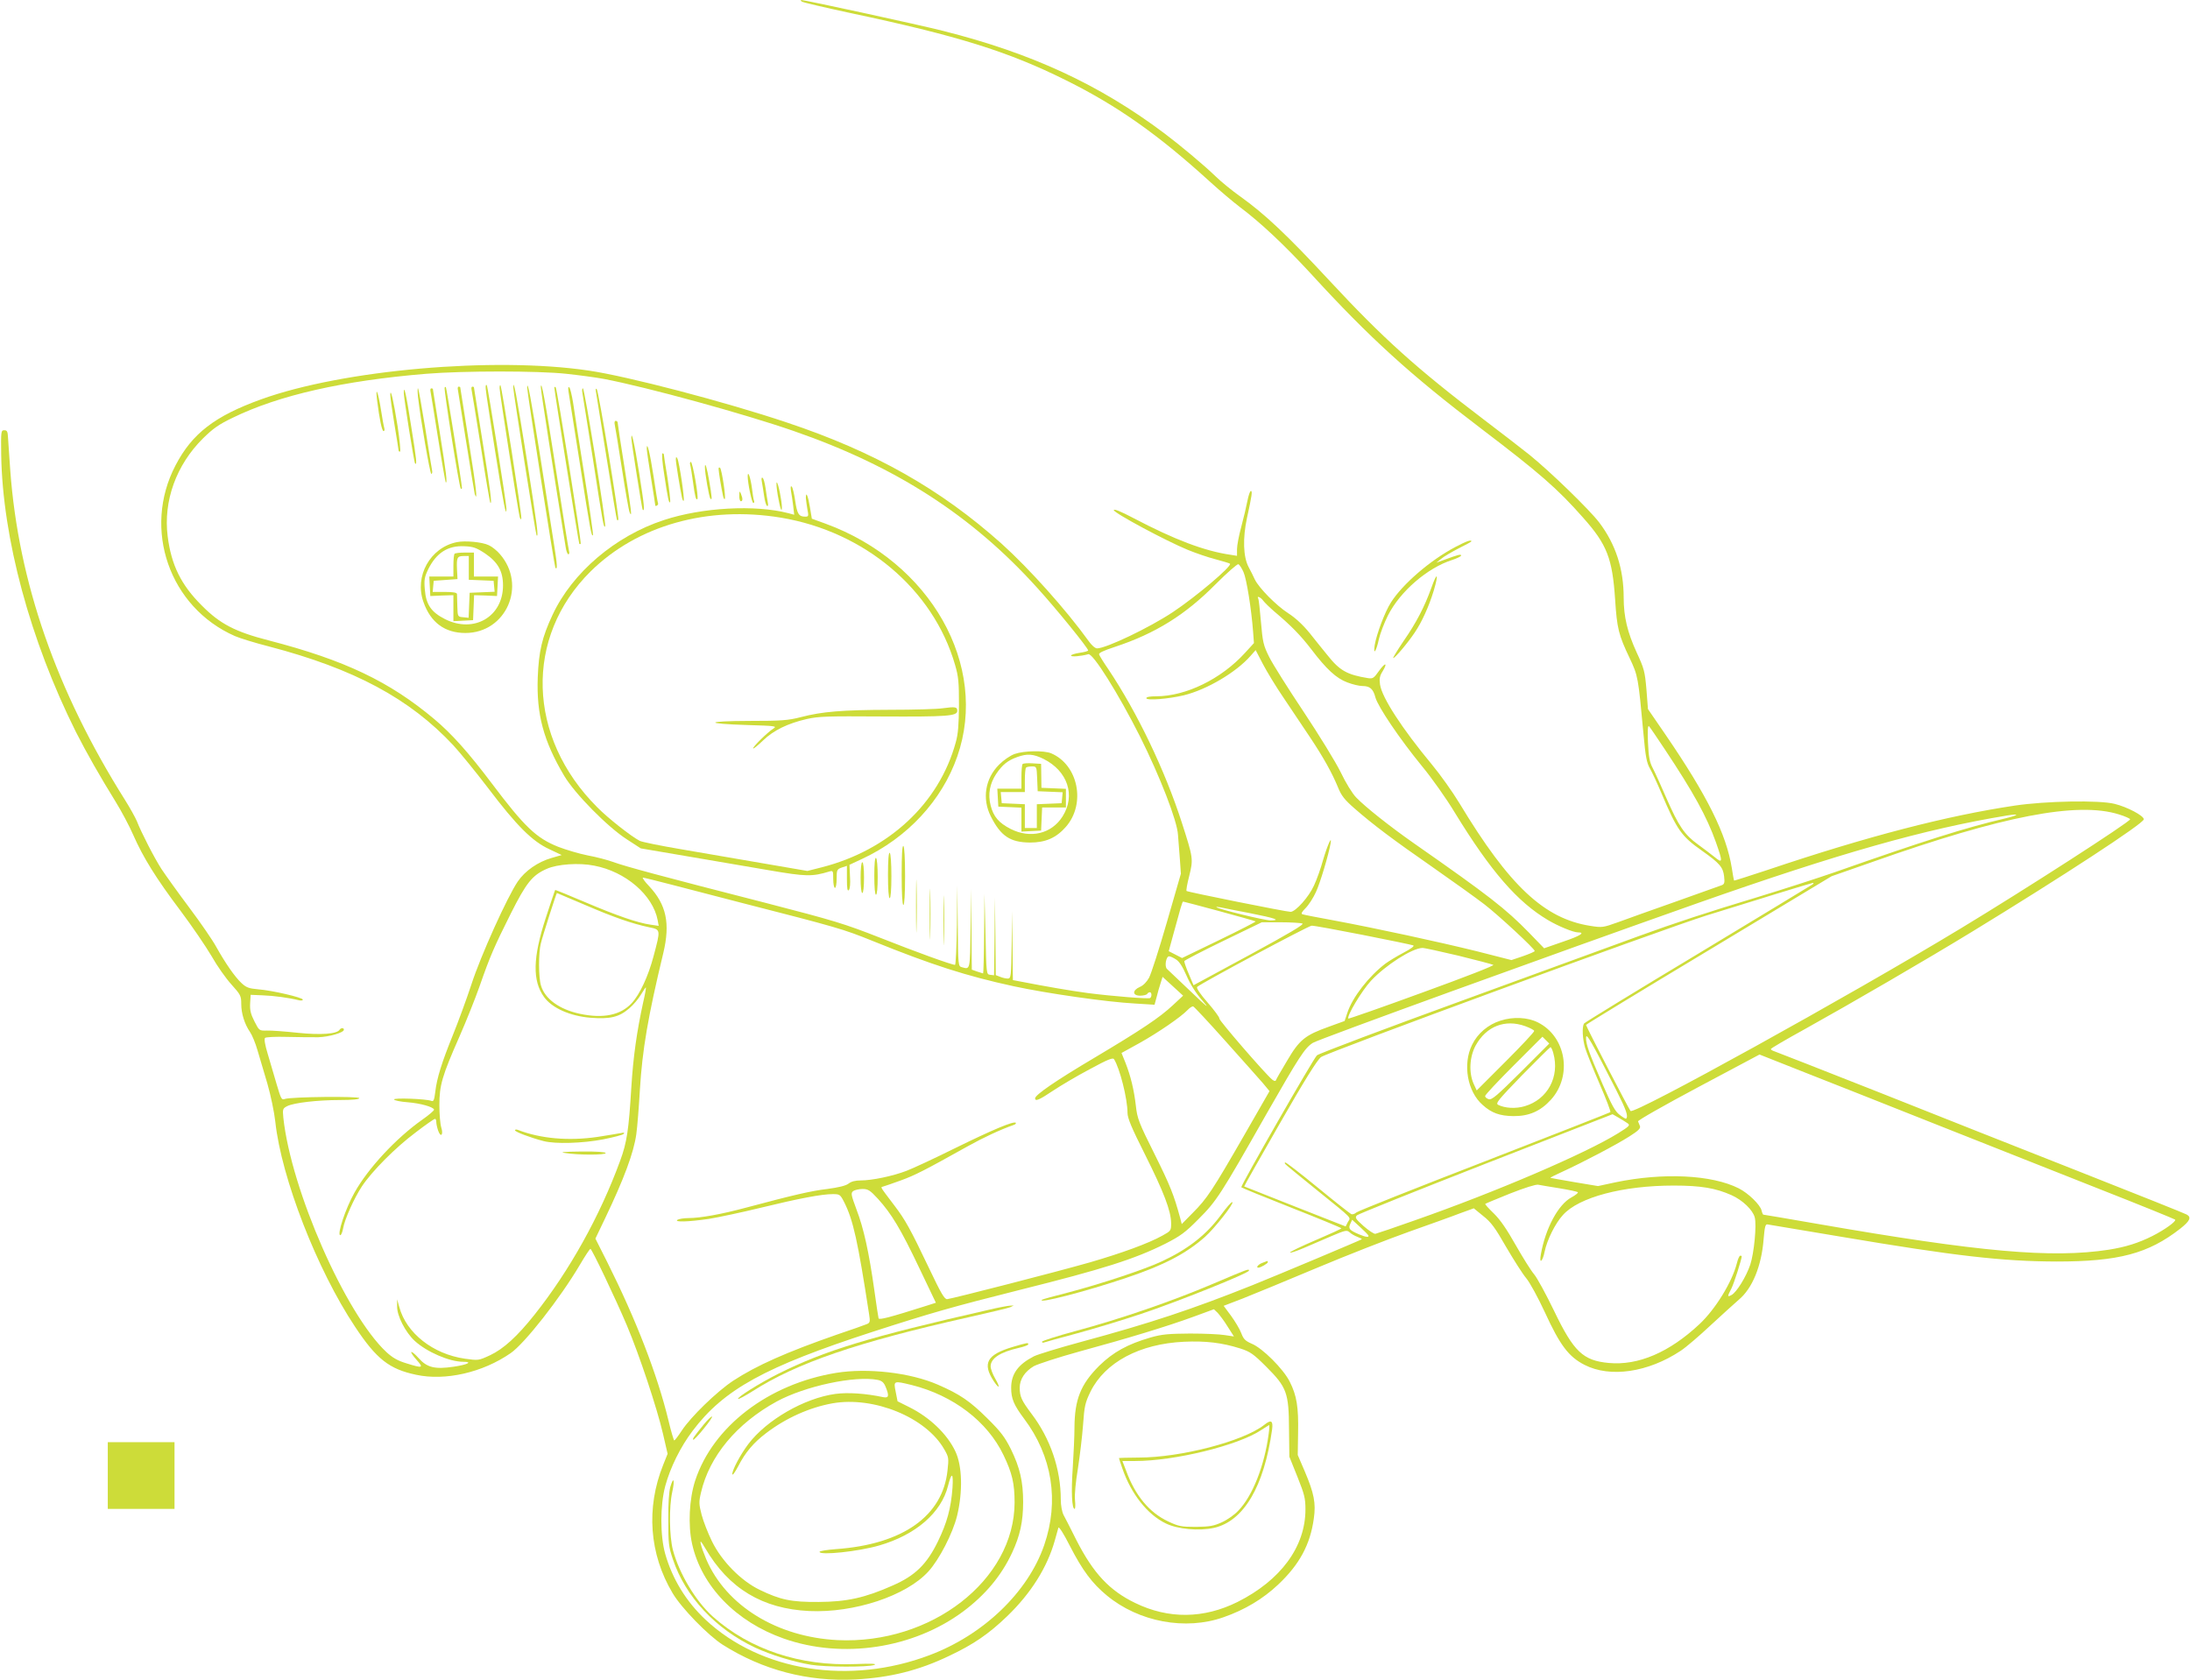 <?xml version="1.0" standalone="no"?>
<!DOCTYPE svg PUBLIC "-//W3C//DTD SVG 20010904//EN"
 "http://www.w3.org/TR/2001/REC-SVG-20010904/DTD/svg10.dtd">
<svg version="1.0" xmlns="http://www.w3.org/2000/svg"
 width="1280pt" height="982pt" viewBox="0 0 1280 982"
 preserveAspectRatio="xMidYMid meet">
<g transform="translate(0,982) scale(0.1,-0.1)"
fill="#cddc39" stroke="none">
<path d="M4686 9811 c5 -5 131 -34 279 -66 629 -133 926 -225 1267 -395 300
-149 538 -317 843 -595 55 -50 132 -115 170 -144 123 -92 261 -222 417 -391
343 -375 580 -590 997 -907 338 -257 444 -349 593 -518 141 -158 172 -239 188
-480 11 -168 20 -206 85 -342 49 -104 50 -112 80 -436 13 -143 19 -175 39
-210 13 -23 43 -87 66 -142 92 -217 117 -253 238 -338 103 -73 123 -96 129
-150 4 -36 2 -45 -13 -51 -11 -4 -131 -47 -269 -96 -137 -48 -290 -103 -339
-121 -87 -31 -92 -32 -161 -21 -269 42 -473 233 -765 717 -40 66 -112 167
-160 225 -176 212 -292 391 -304 468 -5 35 -2 51 15 78 32 53 15 53 -22 1 -29
-41 -35 -45 -63 -41 -123 20 -166 44 -238 135 -24 30 -71 87 -103 128 -39 48
-83 89 -125 116 -70 45 -171 147 -196 198 -8 18 -24 50 -36 72 -32 60 -35 169
-10 286 29 133 33 159 23 159 -5 0 -14 -26 -20 -57 -6 -32 -22 -100 -36 -152
-14 -51 -25 -110 -25 -131 l0 -39 -37 6 c-153 22 -327 88 -569 215 -76 40
-114 55 -114 46 0 -16 303 -179 432 -232 46 -19 119 -44 162 -55 44 -12 82
-23 85 -26 13 -14 -196 -191 -334 -283 -137 -91 -390 -212 -443 -212 -11 0
-32 18 -50 44 -131 182 -348 424 -508 568 -358 320 -744 538 -1254 708 -360
121 -933 271 -1160 304 -553 82 -1437 4 -1913 -168 -272 -98 -404 -200 -501
-386 -195 -373 -36 -830 347 -998 27 -12 117 -40 200 -61 496 -130 821 -304
1076 -577 38 -41 131 -155 205 -252 166 -219 257 -310 357 -356 l72 -34 -59
-17 c-80 -23 -155 -75 -198 -138 -61 -90 -216 -432 -271 -602 -29 -88 -78
-221 -108 -295 -64 -158 -94 -252 -103 -333 -6 -48 -10 -57 -23 -52 -29 12
-225 19 -218 8 4 -6 39 -13 79 -16 75 -6 150 -27 155 -43 1 -5 -29 -31 -69
-59 -152 -107 -316 -283 -396 -426 -53 -94 -104 -249 -83 -249 5 0 12 17 16
38 9 54 64 177 110 247 59 89 196 227 315 316 57 44 108 79 112 79 5 0 8 -8 8
-19 0 -10 5 -33 11 -50 15 -43 32 -25 18 19 -6 19 -11 78 -11 130 0 116 16
171 117 400 40 91 93 224 118 295 62 178 86 232 182 424 91 181 126 225 210
262 62 28 189 37 278 19 184 -35 343 -172 371 -319 l6 -33 -48 7 c-76 11 -195
52 -381 131 -96 41 -175 73 -176 72 -2 -2 -26 -75 -55 -163 -76 -232 -79 -368
-10 -463 46 -64 151 -111 270 -121 116 -9 168 3 228 55 23 19 54 56 68 80 15
25 28 44 29 42 2 -2 -5 -41 -16 -88 -37 -169 -58 -318 -69 -495 -15 -249 -26
-323 -65 -429 -118 -323 -296 -643 -501 -901 -100 -126 -181 -200 -260 -237
-67 -31 -68 -31 -147 -20 -187 27 -342 150 -383 301 l-13 46 0 -41 c-1 -55 48
-151 103 -202 71 -65 203 -122 283 -122 59 0 26 -17 -56 -29 -109 -16 -155 -5
-204 50 -20 23 -40 39 -43 36 -3 -3 11 -24 31 -46 43 -48 36 -50 -60 -20 -50
15 -80 32 -117 66 -239 224 -557 948 -602 1370 -5 50 -3 54 22 67 39 20 178
36 309 36 73 0 113 4 113 11 0 12 -401 8 -436 -5 -18 -7 -22 1 -47 86 -15 51
-38 131 -52 177 -16 52 -22 88 -16 94 5 5 62 8 128 6 65 -2 147 -2 183 -2 64
2 150 27 150 44 0 12 -17 12 -25 0 -15 -25 -111 -32 -245 -18 -74 8 -155 14
-180 13 -45 -1 -45 -1 -73 54 -22 43 -27 66 -25 105 l3 50 70 -3 c63 -2 153
-14 213 -29 12 -3 22 -1 22 4 0 12 -180 54 -260 60 -55 5 -70 10 -99 37 -39
37 -92 113 -147 211 -21 39 -92 142 -158 230 -66 88 -138 189 -162 225 -42 65
-119 215 -144 280 -8 19 -39 76 -70 125 -401 637 -622 1273 -670 1925 -6 80
-11 165 -13 190 -2 38 -5 45 -22 45 -19 0 -20 -6 -18 -144 8 -487 170 -1086
437 -1620 62 -122 140 -259 231 -406 34 -55 81 -143 104 -196 57 -130 133
-253 277 -444 66 -88 147 -207 180 -263 32 -57 85 -132 117 -167 53 -59 57
-66 57 -113 0 -57 20 -119 51 -164 12 -17 32 -65 44 -107 12 -42 38 -130 58
-196 19 -66 40 -166 46 -221 35 -328 244 -866 466 -1199 125 -189 200 -248
357 -281 170 -37 389 13 552 126 81 55 290 321 406 518 30 51 57 92 61 92 8 0
146 -289 214 -450 72 -171 175 -480 210 -631 l27 -117 -26 -65 c-101 -252 -81
-521 55 -749 51 -87 208 -248 293 -302 234 -148 497 -217 775 -203 203 11 370
52 549 138 142 67 231 128 339 232 140 135 234 286 278 442 9 33 19 67 21 75
3 9 31 -35 67 -106 74 -144 130 -219 216 -290 187 -155 460 -206 683 -127 123
43 229 106 319 191 124 117 187 233 208 386 13 89 1 148 -52 273 l-42 98 2
130 c3 151 -8 218 -49 299 -37 74 -160 197 -223 222 -36 16 -47 26 -60 61 -9
24 -36 69 -60 102 l-43 58 112 43 c61 24 255 104 431 178 176 74 419 169 540
212 121 43 256 91 299 108 l80 29 55 -45 c46 -36 70 -69 134 -181 44 -75 96
-157 117 -182 22 -26 70 -115 110 -201 88 -192 139 -259 231 -306 150 -77 372
-44 562 82 32 21 111 89 176 150 66 61 139 127 163 148 80 66 134 198 146 356
6 69 10 87 22 85 8 -1 202 -34 430 -72 669 -113 943 -144 1260 -145 363 0 536
46 723 192 57 45 67 67 37 83 -8 5 -287 117 -620 248 -333 131 -866 342 -1185
469 -319 126 -590 232 -602 236 -13 4 -23 10 -23 14 0 4 89 56 198 116 275
153 705 403 977 569 527 322 1005 634 1005 658 0 21 -97 72 -170 90 -90 23
-403 17 -584 -10 -396 -59 -860 -179 -1445 -376 -107 -35 -195 -64 -196 -62
-1 1 -7 34 -13 73 -32 199 -143 422 -387 779 l-103 150 -9 115 c-9 106 -14
123 -57 216 -54 118 -76 208 -76 321 0 168 -47 312 -143 439 -59 77 -285 296
-407 395 -52 41 -170 133 -263 203 -400 304 -593 478 -907 816 -245 264 -378
390 -523 493 -45 32 -109 84 -142 116 -68 66 -212 186 -300 252 -381 286 -776
468 -1291 598 -137 35 -809 181 -831 181 -4 0 -3 -4 3 -9z m-1376 -2176 c74
-8 173 -21 220 -30 252 -48 820 -204 1108 -304 598 -207 1044 -495 1426 -919
111 -122 295 -349 296 -364 0 -4 -22 -10 -50 -14 -27 -4 -50 -11 -50 -16 0 -9
57 -4 101 8 27 7 176 -231 302 -481 116 -232 218 -494 222 -575 2 -30 7 -94
11 -141 l6 -86 -82 -284 c-45 -156 -92 -302 -104 -324 -13 -24 -34 -46 -54
-54 -45 -20 -44 -51 2 -51 19 0 38 5 41 10 3 6 10 10 16 10 11 0 12 -27 1 -34
-10 -6 -222 11 -362 29 -105 14 -254 40 -387 66 l-53 10 -2 202 -3 202 -2
-197 c-3 -187 -4 -198 -23 -198 -10 0 -30 4 -44 10 l-26 10 -2 227 -3 228 -2
-228 -3 -228 -23 3 c-22 3 -22 4 -27 238 l-6 235 -2 -232 c-1 -128 -4 -233 -6
-233 -1 0 -17 5 -35 11 l-31 11 -2 236 -3 237 -2 -232 c-4 -246 -2 -240 -50
-227 -23 6 -23 7 -25 243 l-3 236 -2 -232 c-2 -128 -7 -233 -11 -233 -20 0
-232 77 -439 159 -209 82 -265 99 -663 202 -621 159 -827 215 -895 240 -33 12
-101 30 -151 39 -50 10 -127 33 -171 50 -128 51 -196 115 -388 370 -138 183
-235 291 -336 376 -262 220 -523 345 -966 460 -199 51 -287 97 -393 204 -122
121 -179 238 -200 405 -26 207 50 417 206 572 59 58 92 82 176 122 269 131
644 216 1128 256 220 18 654 18 820 0z m3958 -1159 c18 -40 46 -216 56 -348
l5 -67 -52 -57 c-139 -153 -346 -254 -519 -254 -37 0 -58 -4 -58 -11 0 -15
129 -5 220 17 134 33 305 134 389 230 l30 34 42 -81 c23 -44 78 -135 124 -202
45 -67 113 -169 152 -227 80 -120 129 -209 164 -294 19 -47 38 -71 94 -120
111 -97 224 -182 457 -344 119 -83 257 -182 305 -219 85 -66 293 -259 293
-272 0 -4 -31 -17 -68 -30 l-68 -23 -200 51 c-227 56 -587 134 -839 181 -93
17 -176 33 -183 36 -9 3 -3 14 19 36 18 18 45 60 60 93 25 53 74 218 86 285 9
51 -18 -9 -44 -97 -13 -48 -37 -115 -53 -149 -30 -67 -108 -154 -137 -154 -25
0 -603 116 -608 122 -3 3 4 43 16 89 24 97 23 104 -43 309 -100 310 -261 645
-430 898 -27 39 -51 78 -54 86 -4 9 23 22 93 45 236 78 411 187 588 366 66 66
126 119 133 117 6 -2 20 -23 30 -46z m115 -167 c8 -11 39 -41 68 -66 95 -80
150 -136 213 -218 88 -116 146 -170 211 -194 31 -12 70 -21 88 -21 44 0 63
-17 76 -67 15 -54 140 -240 271 -400 58 -70 145 -193 193 -273 210 -343 366
-523 546 -629 59 -35 147 -71 173 -71 46 0 16 -20 -85 -54 l-112 -39 -90 93
c-135 138 -229 212 -670 520 -143 100 -285 213 -338 268 -22 22 -62 87 -91
148 -30 61 -126 217 -217 354 -90 135 -181 279 -201 320 -34 68 -38 87 -48
204 -6 72 -13 134 -16 138 -11 18 16 6 29 -13z m2346 -867 c169 -254 247 -396
300 -545 41 -116 40 -126 -6 -88 -21 17 -66 51 -99 75 -79 57 -113 108 -184
270 -31 72 -67 151 -80 176 -19 36 -24 66 -28 150 -3 69 -1 102 6 95 5 -5 46
-65 91 -133z m2654 -382 c37 -11 67 -25 67 -29 0 -15 -613 -410 -990 -638
-659 -399 -1908 -1089 -1930 -1067 -10 11 -260 494 -260 503 0 3 323 200 718
437 l717 432 240 84 c760 269 1196 353 1438 278z m-668 -25 c-226 -53 -464
-128 -993 -314 -95 -33 -293 -97 -440 -142 -305 -92 -493 -154 -707 -232 -82
-30 -535 -195 -1005 -367 -470 -171 -863 -319 -873 -329 -22 -21 -447 -763
-442 -771 2 -3 134 -57 294 -120 160 -63 291 -117 291 -120 0 -3 -68 -34 -150
-69 -83 -35 -150 -68 -150 -72 0 -5 35 7 78 25 42 18 116 50 165 71 80 34 89
36 105 22 9 -9 30 -21 46 -27 16 -6 27 -12 25 -14 -6 -5 -491 -209 -638 -268
-353 -141 -596 -222 -1003 -332 -129 -35 -253 -73 -275 -84 -93 -48 -133 -103
-133 -185 0 -63 16 -100 75 -179 165 -219 207 -482 118 -740 -95 -275 -354
-524 -670 -643 -468 -177 -986 -95 -1309 207 -114 107 -194 238 -236 385 -30
106 -30 283 0 396 30 110 89 229 160 323 183 243 424 375 1052 579 340 110
470 147 860 245 488 122 671 180 851 270 88 45 116 65 194 144 106 106 128
140 398 616 191 334 223 384 270 414 32 21 1392 514 2247 816 832 293 1330
434 1810 513 80 13 70 2 -15 -18z m-7779 -389 c93 -24 268 -70 389 -101 570
-146 602 -155 775 -225 346 -140 548 -205 825 -265 195 -42 542 -92 710 -101
l113 -7 12 44 c6 24 16 61 23 81 l12 38 60 -55 60 -55 -59 -55 c-79 -74 -186
-145 -461 -309 -223 -132 -345 -216 -345 -236 0 -20 25 -9 104 44 45 30 141
87 215 126 105 57 135 69 142 59 34 -53 79 -232 79 -314 0 -31 24 -88 103
-245 109 -218 151 -327 152 -400 0 -43 -1 -45 -50 -72 -82 -46 -239 -103 -425
-157 -192 -55 -804 -212 -834 -215 -16 -1 -36 34 -105 179 -111 233 -140 285
-204 369 -87 115 -81 105 -66 110 8 2 54 18 104 36 85 31 139 59 390 199 93
52 192 98 269 125 10 3 16 9 13 13 -12 11 -132 -39 -354 -148 -121 -60 -250
-120 -285 -133 -81 -31 -202 -56 -266 -56 -33 0 -57 -6 -73 -19 -16 -12 -57
-22 -124 -31 -94 -11 -197 -35 -478 -110 -142 -38 -265 -60 -332 -60 -27 0
-57 -5 -65 -10 -23 -15 64 -12 182 5 56 9 192 38 303 65 221 54 358 80 422 80
41 0 44 -2 67 -47 53 -105 80 -229 145 -651 8 -49 6 -54 -13 -62 -11 -5 -88
-32 -171 -60 -299 -104 -474 -182 -610 -271 -95 -63 -247 -210 -300 -291 -21
-32 -41 -58 -44 -58 -3 0 -19 53 -34 117 -65 268 -188 586 -358 926 l-69 137
56 117 c111 232 168 385 183 493 6 41 15 158 21 260 14 232 47 427 137 800 41
172 18 282 -83 390 -26 27 -42 50 -36 50 5 0 86 -20 178 -44z m6659 5 c-6 -4
-307 -187 -670 -406 -363 -218 -663 -402 -667 -408 -12 -20 -9 -90 7 -143 8
-27 46 -121 84 -209 38 -88 67 -163 63 -166 -4 -3 -335 -133 -737 -289 -401
-155 -738 -289 -747 -297 -10 -9 -23 -13 -30 -10 -7 3 -96 73 -197 156 -101
83 -187 149 -189 146 -7 -7 -21 6 183 -160 220 -178 200 -158 183 -188 l-13
-26 -295 116 c-162 64 -296 117 -298 118 -1 1 92 166 207 366 147 257 219 372
242 390 35 27 1986 744 2254 828 257 80 610 189 620 190 6 1 6 -2 0 -8z
m-7177 -120 c167 -72 276 -110 375 -131 69 -14 69 -11 27 -169 -31 -117 -80
-223 -128 -275 -65 -70 -166 -91 -303 -62 -120 26 -204 87 -227 165 -15 48
-15 192 -1 246 12 49 91 295 94 295 1 0 74 -31 163 -69z m3709 -37 c114 -31
210 -58 212 -60 2 -2 -93 -51 -213 -109 l-217 -105 -39 20 -39 20 25 92 c43
158 54 198 59 198 2 0 98 -25 212 -56z m180 -12 c147 -29 184 -42 118 -42 -35
0 -304 66 -315 77 -3 3 9 2 25 -1 17 -4 94 -19 172 -34z m305 -60 c13 -5 -75
-57 -309 -184 l-327 -177 -28 66 c-16 37 -27 70 -26 75 2 5 104 58 228 118
l225 109 110 0 c61 0 118 -4 127 -7z m354 -67 c154 -30 286 -58 294 -61 9 -3
-11 -19 -57 -43 -40 -21 -87 -50 -106 -64 -97 -74 -192 -196 -222 -287 l-16
-48 -91 -33 c-140 -50 -173 -76 -245 -199 -35 -58 -64 -109 -66 -115 -2 -6
-11 -4 -22 5 -41 34 -311 346 -308 356 2 6 -29 48 -68 93 -44 50 -68 86 -62
92 21 21 650 357 669 358 12 1 147 -24 300 -54z m557 -121 c105 -26 198 -50
205 -54 8 -4 -164 -71 -415 -162 -235 -86 -430 -154 -432 -152 -12 12 78 163
132 221 86 92 240 190 300 192 9 1 104 -20 210 -45z m-1650 -22 c19 -11 39
-42 62 -95 21 -49 55 -103 92 -145 46 -53 32 -43 -67 52 -69 66 -131 125 -139
132 -16 14 -6 74 12 74 7 0 25 -8 40 -18z m290 -478 c98 -109 196 -220 218
-245 l39 -47 -151 -263 c-182 -316 -214 -365 -298 -449 l-64 -65 -9 35 c-37
136 -59 191 -149 372 -93 186 -102 210 -110 283 -11 95 -30 174 -61 253 l-23
57 105 58 c111 62 243 153 281 193 13 14 28 23 33 21 6 -2 91 -93 189 -203z
m2285 -289 c58 -115 70 -150 56 -164 -2 -2 -19 8 -37 22 -27 20 -47 57 -100
179 -81 187 -97 232 -97 272 0 33 29 -16 178 -309z m1862 -195 c294 -117 729
-288 965 -382 237 -93 433 -173 438 -177 9 -9 -60 -59 -133 -96 -82 -41 -155
-64 -255 -80 -332 -51 -753 -14 -1702 151 -172 30 -314 54 -317 54 -2 0 -7 11
-10 24 -8 34 -78 102 -134 130 -157 79 -440 93 -720 35 l-102 -22 -138 23
c-75 13 -138 24 -140 25 -2 2 30 18 70 36 118 54 318 159 391 206 54 34 67 48
62 61 -4 9 -9 22 -11 27 -3 6 156 96 353 201 l357 190 245 -97 c135 -53 487
-192 781 -309z m-1797 4 c16 -11 11 -17 -55 -58 -192 -119 -714 -343 -1188
-509 -118 -42 -222 -77 -231 -79 -8 -2 -39 19 -69 45 -47 42 -52 50 -39 63 9
8 348 144 755 303 l739 288 35 -20 c19 -11 43 -26 53 -33z m-398 -380 c55 -9
103 -19 107 -23 4 -3 -13 -17 -37 -30 -77 -41 -152 -180 -179 -333 -11 -60 10
-44 22 16 14 68 62 165 107 214 93 104 351 172 647 172 160 0 246 -15 338 -56
65 -29 125 -87 136 -130 12 -45 -4 -209 -26 -276 -24 -71 -80 -162 -110 -178
-25 -13 -25 -9 0 39 15 30 60 171 60 188 0 2 -4 3 -9 3 -5 0 -14 -21 -20 -46
-28 -109 -125 -267 -218 -354 -176 -165 -358 -243 -530 -227 -151 14 -205 66
-320 305 -47 97 -99 193 -117 214 -18 21 -66 98 -107 170 -52 92 -90 148 -128
185 -30 29 -53 54 -50 56 2 2 67 29 144 60 86 34 150 54 165 52 14 -3 70 -12
125 -21z m-3984 -61 c80 -88 134 -178 241 -403 l98 -205 -53 -17 c-218 -69
-279 -85 -282 -74 -2 6 -13 81 -25 166 -31 220 -62 361 -104 470 -32 87 -34
96 -19 108 9 6 34 12 54 12 32 0 44 -7 90 -57z m2867 -215 c5 -12 -15 -10 -55
7 -56 24 -64 33 -51 61 l11 24 46 -42 c25 -23 48 -46 49 -50z m-823 -532 l37
-58 -54 8 c-29 5 -120 9 -203 9 -125 -1 -163 -4 -230 -23 -134 -39 -218 -85
-300 -165 -109 -109 -144 -197 -145 -362 0 -49 -5 -155 -10 -235 -10 -141 -5
-240 11 -240 4 0 5 24 2 53 -3 31 4 104 17 182 11 72 25 186 30 254 8 113 12
131 44 197 85 171 287 279 546 291 127 6 224 -6 328 -39 59 -19 77 -31 153
-107 120 -120 132 -152 133 -366 l2 -160 47 -117 c41 -103 47 -125 47 -191 0
-218 -144 -414 -397 -541 -197 -98 -403 -101 -598 -6 -151 73 -244 173 -343
366 -33 66 -67 133 -76 149 -9 18 -16 55 -16 90 0 178 -61 356 -171 501 -58
77 -69 101 -69 152 0 50 30 95 82 126 24 13 144 52 267 86 283 77 513 147 666
203 l120 44 22 -21 c11 -12 38 -47 58 -80z"/>
<path d="M2839 7564 c-2 -16 0 -31 55 -382 49 -310 66 -395 66 -335 0 30 -109
716 -115 722 -3 2 -6 0 -6 -5z"/>
<path d="M2920 7551 c0 -26 107 -712 117 -751 4 -16 8 -19 10 -10 4 17 -114
770 -122 778 -3 3 -5 -5 -5 -17z"/>
<path d="M3000 7554 c0 -25 131 -858 136 -863 13 -15 5 48 -56 438 -62 389
-80 485 -80 425z"/>
<path d="M3081 7556 c-1 -23 160 -1049 165 -1055 13 -15 11 20 -6 125 -10 65
-46 292 -79 504 -58 365 -78 471 -80 426z"/>
<path d="M3161 7556 c-1 -14 75 -501 145 -933 3 -24 11 -43 16 -43 5 0 7 8 4
18 -3 9 -37 222 -76 472 -65 419 -87 537 -89 486z"/>
<path d="M2599 7555 c-7 -6 85 -582 94 -591 4 -4 7 -2 7 5 0 18 -90 585 -94
588 -1 2 -5 1 -7 -2z"/>
<path d="M2676 7543 c2 -10 24 -148 49 -308 25 -159 48 -296 50 -304 18 -49 9
33 -35 308 -27 172 -50 314 -50 317 0 2 -4 4 -9 4 -5 0 -7 -8 -5 -17z"/>
<path d="M2756 7543 c2 -10 27 -162 55 -338 27 -176 52 -322 55 -324 11 -11 0
74 -46 361 -27 171 -50 312 -50 314 0 2 -4 4 -9 4 -5 0 -7 -8 -5 -17z"/>
<path d="M3240 7554 c0 -19 142 -909 146 -913 2 -2 6 -2 8 0 6 6 -138 906
-146 915 -5 4 -8 3 -8 -2z"/>
<path d="M3323 7530 c3 -19 33 -210 67 -425 62 -398 67 -422 76 -413 2 3 -20
162 -51 354 -31 192 -60 383 -66 424 -7 41 -16 80 -21 85 -7 7 -9 -2 -5 -25z"/>
<path d="M2443 7500 c15 -130 70 -450 78 -450 5 0 7 10 4 23 -2 12 -21 123
-40 247 -20 123 -38 226 -42 230 -3 3 -3 -20 0 -50z"/>
<path d="M2516 7533 c2 -10 22 -132 44 -272 22 -140 43 -257 45 -260 11 -10 3
56 -35 293 -22 137 -40 251 -40 252 0 2 -4 4 -9 4 -5 0 -7 -8 -5 -17z"/>
<path d="M3404 7523 c3 -16 30 -188 61 -383 60 -389 63 -405 72 -397 8 9 -120
807 -130 807 -5 0 -6 -12 -3 -27z"/>
<path d="M3484 7525 c3 -16 31 -190 62 -385 31 -195 58 -357 60 -359 2 -2 6
-2 8 0 7 8 -115 754 -126 764 -7 7 -8 1 -4 -20z"/>
<path d="M2360 7523 c0 -28 60 -407 66 -412 12 -12 9 21 -22 212 -29 190 -44
255 -44 200z"/>
<path d="M2204 7480 c14 -110 28 -180 38 -180 5 0 7 8 4 18 -3 9 -12 59 -20
111 -16 101 -33 141 -22 51z"/>
<path d="M2281 7515 c-1 -12 10 -89 24 -173 14 -84 25 -155 25 -157 0 -3 4 -5
8 -5 5 0 -2 66 -14 148 -24 151 -41 225 -43 187z"/>
<path d="M3593 7338 c3 -13 22 -129 42 -258 20 -129 40 -244 45 -255 16 -36
11 3 -30 263 -22 138 -40 256 -40 262 0 5 -5 10 -11 10 -7 0 -9 -9 -6 -22z"/>
<path d="M3690 7259 c0 -20 62 -413 66 -418 14 -15 9 29 -20 212 -29 181 -46
255 -46 206z"/>
<path d="M3780 7198 c0 -9 11 -87 25 -172 14 -85 25 -158 25 -161 0 -3 5 -3
10 0 6 4 8 9 6 13 -2 4 -14 75 -26 157 -21 136 -39 211 -40 163z"/>
<path d="M3882 7048 c21 -143 29 -178 35 -161 2 7 -5 70 -16 141 -12 70 -21
131 -21 135 0 4 -4 7 -8 7 -5 0 -1 -55 10 -122z"/>
<path d="M3950 7135 c0 -19 25 -174 36 -224 3 -13 7 -21 10 -18 7 7 -26 227
-37 247 -7 12 -8 11 -9 -5z"/>
<path d="M4034 7103 c3 -10 10 -54 16 -98 12 -89 18 -111 26 -102 9 9 -28 217
-38 217 -5 0 -7 -8 -4 -17z"/>
<path d="M4120 7089 c0 -35 24 -175 32 -183 11 -14 10 6 -7 103 -13 78 -25
114 -25 80z"/>
<path d="M4200 7079 c0 -15 16 -114 26 -158 3 -13 7 -21 10 -18 8 7 -17 170
-27 182 -6 5 -9 3 -9 -6z"/>
<path d="M4370 7037 c0 -40 24 -157 33 -157 5 0 7 6 4 13 -3 8 -8 40 -12 73
-8 60 -24 108 -25 71z"/>
<path d="M4453 7003 c3 -17 9 -53 13 -82 4 -28 11 -54 17 -58 6 -4 8 5 4 24
-3 17 -9 53 -13 82 -4 28 -11 54 -17 58 -6 4 -8 -5 -4 -24z"/>
<path d="M4546 6924 c13 -75 24 -106 24 -69 0 36 -22 145 -30 145 -4 0 -1 -34
6 -76z"/>
<path d="M4623 6950 c4 -19 9 -58 13 -87 l6 -52 -33 9 c-195 51 -505 34 -729
-40 -284 -93 -535 -307 -650 -553 -62 -132 -81 -214 -87 -367 -8 -216 34 -371
154 -574 62 -105 255 -301 368 -373 l80 -52 270 -46 c149 -25 365 -62 480 -82
216 -37 251 -38 353 -7 21 6 22 4 22 -45 0 -28 5 -51 10 -51 6 0 10 24 10 54
0 51 2 55 30 65 l30 10 0 -77 c0 -56 3 -73 11 -65 7 7 10 38 7 80 l-3 68 75
35 c263 123 465 340 555 598 186 532 -157 1137 -770 1361 l-80 29 -11 66 c-11
67 -24 99 -24 55 1 -13 5 -43 9 -66 8 -40 7 -43 -13 -43 -37 0 -47 16 -58 91
-6 41 -15 79 -20 84 -7 7 -8 -2 -5 -25z m-58 -156 c490 -82 890 -420 1017
-860 20 -68 23 -101 23 -234 -1 -117 -5 -171 -19 -220 -98 -357 -392 -630
-784 -730 l-83 -21 -262 45 c-144 25 -359 62 -477 82 -118 20 -227 42 -241 49
-50 26 -185 132 -248 196 -411 410 -427 995 -39 1379 273 269 684 385 1113
314z"/>
<path d="M5510 5680 c-30 -5 -170 -9 -310 -9 -280 -1 -392 -10 -520 -43 -73
-19 -114 -22 -302 -22 -258 -1 -265 -16 -10 -24 165 -5 175 -6 152 -21 -34
-21 -124 -110 -118 -116 2 -3 28 18 57 46 62 60 144 100 256 126 71 16 122 17
435 15 387 -2 445 2 445 33 0 23 -11 25 -85 15z"/>
<path d="M4321 6923 c-1 -18 4 -33 9 -33 12 0 12 17 0 45 -7 17 -9 15 -9 -12z"/>
<path d="M2670 6651 c-156 -32 -249 -199 -195 -350 42 -120 125 -181 245 -181
239 0 361 280 201 462 -17 20 -46 43 -64 51 -39 19 -139 28 -187 18z m165 -66
c75 -51 105 -104 105 -187 0 -183 -170 -282 -339 -197 -81 41 -111 85 -118
173 -5 56 -2 73 20 119 48 96 115 139 212 134 51 -2 70 -9 120 -42z"/>
<path d="M2657 6583 c-4 -3 -7 -35 -7 -70 l0 -63 -70 0 -71 0 3 -57 3 -57 68
3 67 2 0 -76 0 -76 58 3 57 3 3 73 3 73 67 -2 67 -3 3 57 3 57 -71 0 -70 0 0
70 0 70 -53 0 c-30 0 -57 -3 -60 -7z m83 -83 l0 -69 73 -3 72 -3 3 -32 3 -32
-73 -3 -73 -3 -3 -73 -3 -73 -32 3 c-32 3 -32 3 -34 63 -1 33 -2 66 -2 73 -1
8 -22 12 -72 12 l-70 0 3 33 3 32 69 5 70 5 -3 57 c-3 69 1 78 40 78 l29 0 0
-70z"/>
<path d="M5931 5413 c-26 -9 -65 -36 -92 -63 -81 -81 -100 -199 -48 -302 58
-115 113 -152 229 -153 91 0 153 27 210 92 118 135 72 363 -87 430 -43 17
-157 15 -212 -4z m168 -29 c142 -71 189 -214 111 -337 -64 -101 -188 -131
-304 -72 -68 35 -100 72 -116 137 -17 65 -5 128 33 185 37 54 67 78 123 98 58
21 94 18 153 -11z"/>
<path d="M5977 5354 c-4 -4 -7 -38 -7 -76 l0 -68 -71 0 -70 0 3 -52 3 -53 68
-3 67 -3 0 -70 0 -70 58 3 57 3 3 68 3 67 69 0 70 0 0 55 0 54 -71 3 -72 3 -1
70 -1 70 -50 3 c-28 2 -54 0 -58 -4z m85 -86 l3 -73 73 -3 73 -3 -3 -32 -3
-32 -72 -3 -73 -3 0 -69 0 -70 -35 0 -35 0 0 70 0 69 -67 3 -68 3 -3 33 -3 32
70 0 71 0 0 68 c0 38 3 72 7 75 3 4 19 7 34 7 28 0 28 -1 31 -72z"/>
<path d="M5270 4706 c0 -111 4 -176 10 -176 6 0 10 63 10 169 0 103 -4 172
-10 176 -7 4 -10 -55 -10 -169z"/>
<path d="M5190 4706 c0 -84 4 -136 10 -136 6 0 10 50 10 129 0 76 -4 132 -10
136 -6 4 -10 -42 -10 -129z"/>
<path d="M5110 4701 c0 -67 4 -111 10 -111 6 0 10 41 10 104 0 59 -4 108 -10
111 -6 4 -10 -33 -10 -104z"/>
<path d="M5030 4690 c0 -53 4 -90 10 -90 6 0 10 37 10 90 0 53 -4 90 -10 90
-6 0 -10 -37 -10 -90z"/>
<path d="M5354 4525 c0 -137 2 -195 3 -128 2 67 2 179 0 250 -1 70 -3 16 -3
-122z"/>
<path d="M5434 4475 c0 -132 2 -185 3 -117 2 68 2 176 0 240 -1 64 -3 9 -3
-123z"/>
<path d="M5514 4440 c0 -129 2 -182 3 -117 2 64 2 170 0 235 -1 64 -3 11 -3
-118z"/>
<path d="M7140 2723 c-87 -119 -192 -202 -347 -275 -104 -49 -359 -133 -553
-184 -80 -20 -147 -39 -149 -41 -35 -27 254 47 493 128 218 73 348 141 459
239 55 49 171 196 160 203 -5 3 -33 -29 -63 -70z"/>
<path d="M7378 2438 c-23 -8 -40 -28 -23 -28 12 0 55 24 55 32 0 4 -1 8 -2 7
-2 0 -15 -5 -30 -11z"/>
<path d="M7088 2315 c-240 -102 -537 -204 -800 -275 -109 -29 -198 -58 -198
-63 0 -5 6 -7 13 -4 7 3 92 26 188 52 96 26 266 77 379 115 205 68 630 238
630 253 0 12 -5 10 -212 -78z"/>
<path d="M5780 2164 c-703 -160 -959 -238 -1233 -375 -109 -55 -241 -138 -233
-146 3 -3 40 17 83 44 259 166 612 287 1263 433 124 28 234 54 245 59 l20 10
-20 -1 c-11 0 -67 -10 -125 -24z"/>
<path d="M5920 1947 c-152 -45 -180 -96 -112 -200 34 -51 40 -39 8 16 -14 24
-26 56 -26 70 0 47 55 83 164 108 31 7 56 16 56 21 0 11 -4 10 -90 -15z"/>
<path d="M4886 1795 c-395 -65 -719 -313 -823 -630 -35 -108 -42 -261 -18
-369 55 -248 257 -456 536 -554 344 -121 757 -58 1048 158 130 97 225 211 287
345 46 99 64 182 64 295 0 120 -19 202 -72 310 -35 70 -59 102 -138 180 -101
100 -159 140 -288 196 -163 71 -411 99 -596 69z m244 -41 c24 -5 36 -15 46
-40 22 -53 19 -67 -13 -61 -104 22 -206 29 -281 19 -181 -25 -402 -152 -509
-294 -47 -63 -93 -150 -93 -175 1 -10 16 11 35 47 41 80 89 137 163 193 115
88 254 150 387 174 242 43 548 -82 654 -269 26 -45 27 -51 19 -123 -28 -267
-262 -432 -650 -460 -54 -4 -98 -11 -98 -16 0 -22 228 2 348 37 215 62 364
192 403 349 21 83 32 78 26 -13 -9 -119 -32 -203 -85 -312 -65 -134 -134 -201
-265 -258 -162 -72 -268 -95 -432 -96 -160 -1 -223 12 -345 71 -108 52 -222
167 -279 284 -23 47 -50 116 -60 154 -16 62 -17 75 -4 130 49 213 209 405 443
533 166 90 457 152 590 126z m199 -30 c243 -61 442 -213 536 -409 51 -106 65
-166 65 -278 -1 -453 -487 -830 -1035 -804 -353 18 -650 200 -767 472 -14 33
-29 74 -32 90 -5 23 1 18 26 -25 137 -235 334 -354 608 -367 263 -12 567 89
696 231 64 70 143 224 168 326 34 141 30 292 -10 376 -48 102 -150 199 -268
258 l-70 35 -11 56 c-13 65 -13 65 94 39z"/>
<path d="M4113 1493 c-61 -75 -66 -83 -61 -89 3 -2 31 27 62 66 31 38 53 70
47 70 -5 0 -27 -21 -48 -47z"/>
<path d="M3918 1129 c-8 -28 -13 -99 -12 -194 0 -136 2 -157 27 -230 73 -218
249 -407 481 -516 90 -42 223 -83 325 -100 82 -14 337 -15 371 -1 18 7 -14 9
-110 5 -323 -13 -617 85 -832 276 -101 90 -198 252 -235 391 -21 81 -23 252
-4 338 16 73 8 95 -11 31z"/>
<path d="M8770 3854 c-73 -23 -134 -75 -166 -141 -56 -113 -28 -274 62 -352
52 -47 100 -64 179 -65 92 -1 159 29 220 96 127 141 88 370 -77 452 -60 30
-144 34 -218 10z m144 -32 c27 -10 51 -22 53 -28 2 -5 -73 -85 -167 -179
l-169 -169 -18 39 c-29 65 -24 158 12 224 62 112 171 155 289 113z m-25 -268
c-140 -139 -170 -165 -188 -159 -11 3 -21 12 -21 18 0 7 75 87 167 179 l168
168 20 -20 20 -20 -166 -166z m190 109 c38 -137 -34 -270 -167 -309 -53 -16
-116 -12 -156 8 -16 9 1 29 140 173 88 89 162 163 166 164 4 0 12 -16 17 -36z"/>
<path d="M7389 1491 c-123 -96 -488 -191 -735 -191 -63 0 -114 -2 -114 -3 0
-2 9 -29 20 -61 51 -148 146 -269 254 -321 69 -34 194 -45 281 -26 174 39 293
241 340 574 7 53 -5 61 -46 28z m26 -53 c-25 -188 -95 -364 -178 -449 -21 -23
-64 -53 -95 -67 -49 -22 -71 -26 -152 -27 -87 0 -101 3 -163 32 -110 52 -192
151 -245 296 l-22 57 75 0 c231 0 601 91 735 180 25 16 47 30 48 30 2 0 1 -24
-3 -52z"/>
<path d="M8505 6622 c-146 -77 -307 -216 -375 -323 -35 -54 -84 -184 -95 -249
-10 -65 9 -38 24 33 7 32 31 95 53 139 71 141 231 279 376 325 28 9 52 21 52
26 0 9 -17 5 -95 -24 l-50 -18 29 23 c15 13 62 40 102 61 41 20 74 38 74 41 0
11 -31 0 -95 -34z"/>
<path d="M8366 6384 c-40 -111 -88 -204 -163 -312 -35 -52 -62 -96 -60 -98 6
-6 84 86 126 149 42 62 83 153 111 245 30 101 20 113 -14 16z"/>
<path d="M3010 3213 c0 -9 90 -43 167 -63 70 -18 228 -13 348 10 61 12 115 26
120 32 7 7 2 9 -15 5 -14 -3 -77 -13 -140 -23 -167 -24 -330 -10 -462 41 -10
4 -18 3 -18 -2z"/>
<path d="M3305 3080 c75 -12 235 -12 235 0 0 6 -53 10 -142 9 -108 -1 -131 -4
-93 -9z"/>
<path d="M630 1195 l0 -195 195 0 195 0 0 195 0 195 -195 0 -195 0 0 -195z"/>
</g>
</svg>
